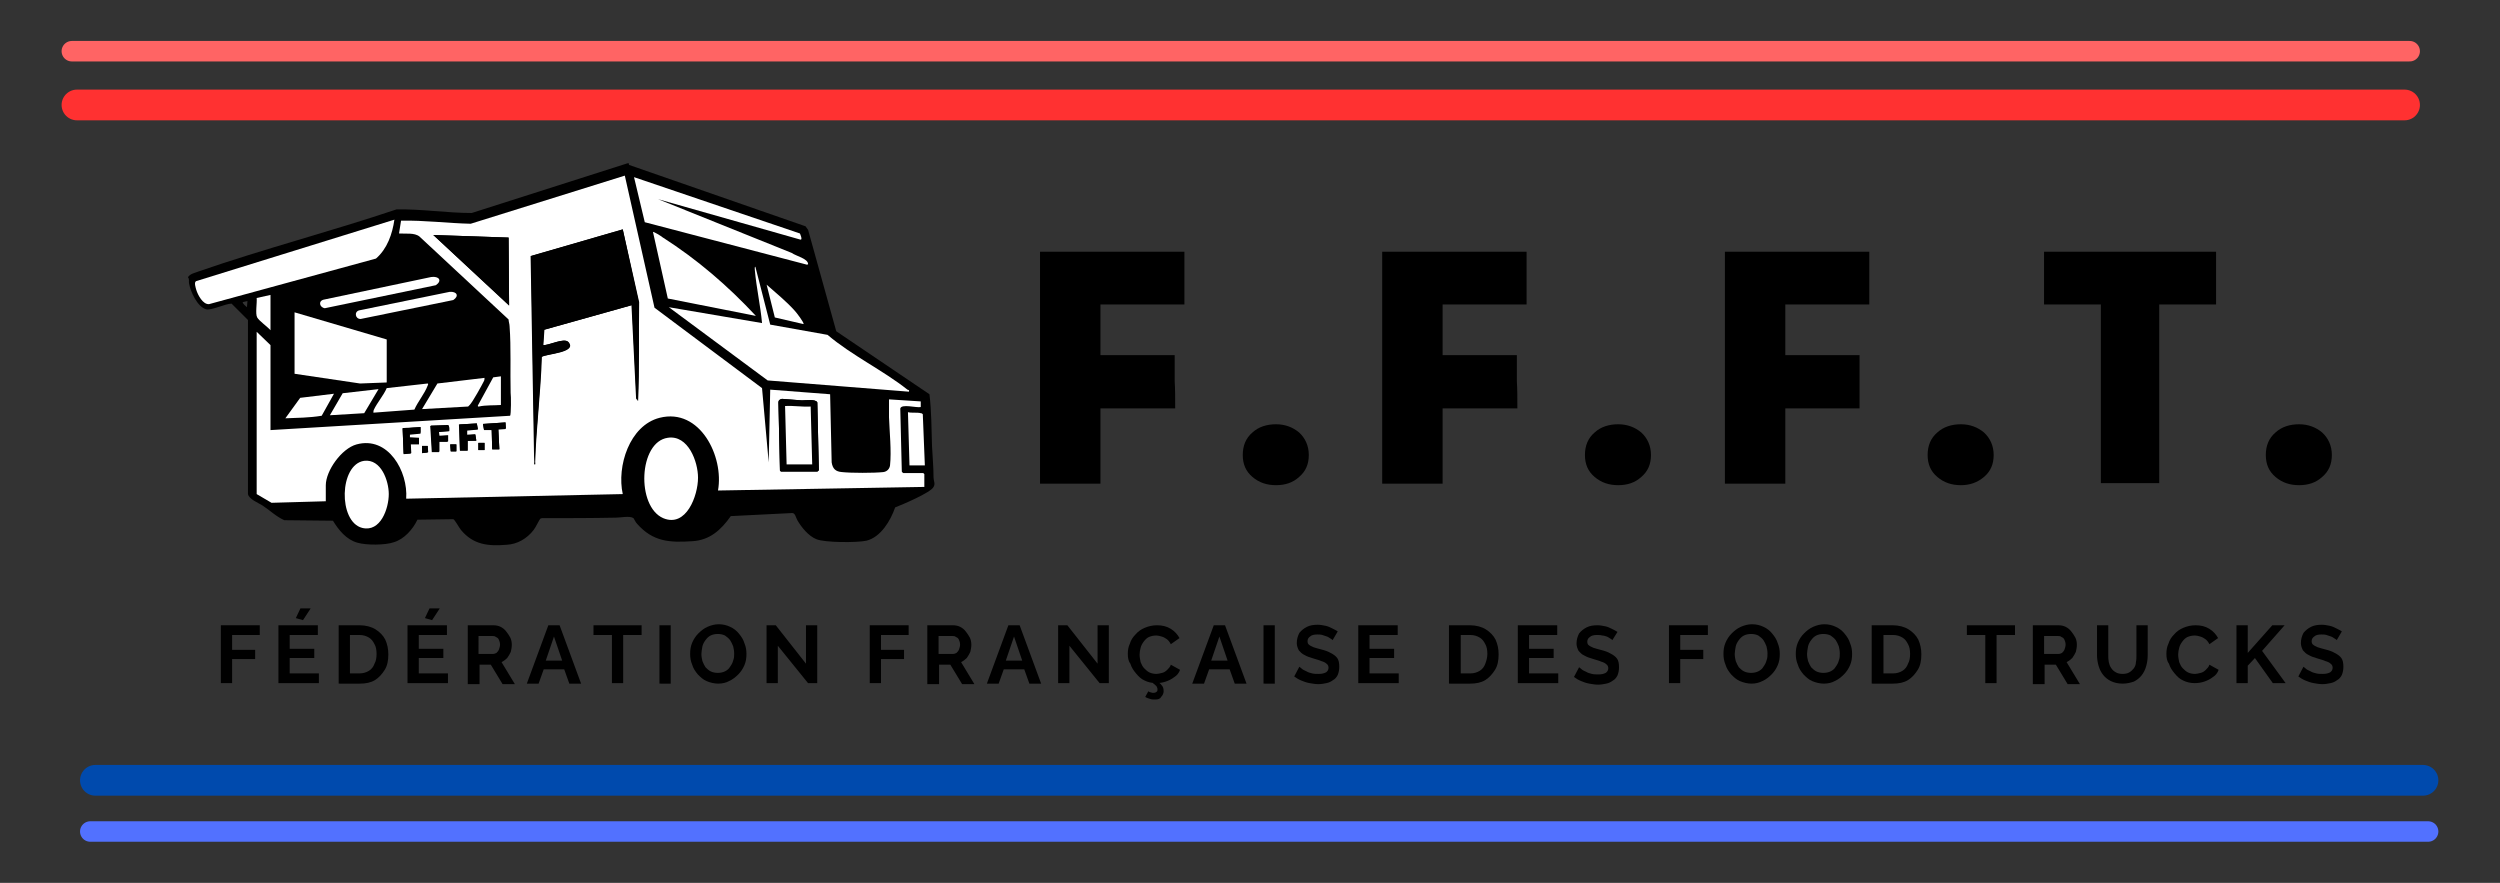 <svg version="1.0" id="Calque_1" xmlns="http://www.w3.org/2000/svg" xmlns:xlink="http://www.w3.org/1999/xlink" x="0px" y="0px" style="enable-background:new 0 0 500 500;" xml:space="preserve" viewBox="1.37 163.8 488.27 172.43">
<rect x="1.37" y="163.8" width="488.27" height="172.43" fill="#333333" stroke="none"/>
<style type="text/css">
	.st0{fill:none;stroke:#FF3131;stroke-width:6;stroke-linecap:round;}
	.st1{fill:none;stroke:#FF6464;stroke-width:4;stroke-linecap:round;}
	.st2{fill:none;stroke:#004AAD;stroke-width:6;stroke-linecap:round;}
	.st3{fill:none;stroke:#5271FF;stroke-width:4;stroke-linecap:round;}
	.st4{fill:#FFFFFF;}
</style>
<g>
	<g transform="translate(149.095, 193.66)">
		<g>
			<path d="M81.8,49.9H67.2v14.7c-1.9,0-3.9,0-5.9,0c-2,0-3.9,0-5.9,0V19.3c4.6,0,9.3,0,14.1,0c4.8,0,9.5,0,14.1,0     c0,1.9,0,3.6,0,5.1c0,1.5,0,3.3,0,5.2H67.2v9.9h14.5c0,1.9,0,3.7,0,5.1C81.8,46.1,81.8,47.9,81.8,49.9z"/>
		</g>
	</g>
</g>
<g>
	<g transform="translate(181.19, 193.66)">
		<g>
			<path d="M69.4,64.9c-1.8,0-3.3-0.5-4.6-1.6c-1.3-1.1-1.9-2.5-1.9-4.3c0-1.8,0.6-3.3,1.9-4.4c1.2-1.1,2.8-1.6,4.6-1.6     c1.8,0,3.3,0.6,4.5,1.6c1.2,1.1,1.9,2.6,1.9,4.4c0,1.8-0.6,3.2-1.9,4.3C72.7,64.4,71.2,64.9,69.4,64.9z"/>
		</g>
	</g>
</g>
<g>
	<g transform="translate(199.225, 193.66)">
		<g>
			<path d="M98.5,49.9H83.9v14.7c-1.9,0-3.9,0-5.9,0c-2,0-3.9,0-5.9,0V19.3c4.6,0,9.3,0,14.1,0c4.8,0,9.5,0,14.1,0     c0,1.9,0,3.6,0,5.1c0,1.5,0,3.3,0,5.2H83.9v9.9h14.5c0,1.9,0,3.7,0,5.1C98.5,46.1,98.5,47.9,98.5,49.9z"/>
		</g>
	</g>
</g>
<g>
	<g transform="translate(231.32, 193.66)">
		<g>
			<path d="M86.1,64.9c-1.8,0-3.3-0.5-4.6-1.6s-1.9-2.5-1.9-4.3c0-1.8,0.6-3.3,1.9-4.4c1.2-1.1,2.8-1.6,4.6-1.6     c1.8,0,3.3,0.6,4.5,1.6c1.2,1.1,1.9,2.6,1.9,4.4c0,1.8-0.6,3.2-1.9,4.3C89.4,64.4,87.9,64.9,86.1,64.9z"/>
		</g>
	</g>
</g>
<g>
	<g transform="translate(249.356, 193.66)">
		<g>
			<path d="M115.2,49.9h-14.5v14.7c-1.9,0-3.9,0-5.9,0c-2,0-3.9,0-5.9,0V19.3c4.6,0,9.3,0,14.1,0c4.8,0,9.5,0,14.1,0     c0,1.9,0,3.6,0,5.1c0,1.5,0,3.3,0,5.2h-16.4v9.9h14.5c0,1.9,0,3.7,0,5.1C115.2,46.1,115.2,47.9,115.2,49.9z"/>
		</g>
	</g>
</g>
<g>
	<g transform="translate(281.451, 193.66)">
		<g>
			<path d="M102.9,64.9c-1.8,0-3.3-0.5-4.6-1.6s-1.9-2.5-1.9-4.3c0-1.8,0.6-3.3,1.9-4.4c1.2-1.1,2.8-1.6,4.6-1.6     c1.8,0,3.3,0.6,4.5,1.6c1.2,1.1,1.9,2.6,1.9,4.4c0,1.8-0.6,3.2-1.9,4.3C106.1,64.4,104.6,64.9,102.9,64.9z"/>
		</g>
	</g>
</g>
<g>
	<g transform="translate(299.487, 193.66)">
		<g>
			<path d="M112.2,29.6h-11.1c0-1.8,0-3.5,0-5.2c0-1.7,0-3.4,0-5.1h33.6c0,1.7,0,3.4,0,5.1c0,1.7,0,3.4,0,5.2h-11.1v34.9     c-1.9,0-3.8,0-5.7,0s-3.8,0-5.7,0V29.6z"/>
		</g>
	</g>
</g>
<g>
	<g transform="translate(331, 193.66)">
		<g>
			<path d="M119.4,64.9c-1.8,0-3.3-0.5-4.6-1.6s-1.9-2.5-1.9-4.3c0-1.8,0.6-3.3,1.9-4.4c1.2-1.1,2.8-1.6,4.6-1.6     c1.8,0,3.3,0.6,4.5,1.6c1.2,1.1,1.9,2.6,1.9,4.4c0,1.8-0.6,3.2-1.9,4.3C122.7,64.4,121.2,64.9,119.4,64.9z"/>
		</g>
	</g>
</g>
<path class="st0" d="M16.4,184.3h454.6"/>
<path class="st1" d="M15.4,173.8h456.6"/>
<g>
	<g transform="translate(32.504, 222.919)">
		<g>
			<path d="M12,74.3V63h7.6v1.9h-5.4v2.9h4.5v1.8h-4.5v4.7H12z"/>
		</g>
	</g>
</g>
<g>
	<g transform="translate(40.949, 222.919)">
		<g>
			<path d="M22.7,72.4v1.9h-7.9V63h7.7v1.9H17v2.7h4.8v1.8H17v3H22.7z M19.6,62l-1.4-0.4l0.9-1.9h2L19.6,62z"/>
		</g>
	</g>
</g>
<g>
	<g transform="translate(49.716, 222.919)">
		<g>
			<path d="M17.8,74.3V63h4.1c1.2,0,2.3,0.3,3.1,0.8c0.8,0.5,1.5,1.2,1.9,2c0.4,0.9,0.6,1.8,0.6,2.9c0,1.2-0.2,2.2-0.7,3     c-0.5,0.8-1.1,1.5-1.9,2c-0.8,0.5-1.8,0.7-3,0.7H17.8z M25.2,68.6c0-0.7-0.1-1.4-0.4-1.9c-0.3-0.6-0.6-1-1.1-1.3     c-0.5-0.3-1.1-0.5-1.8-0.5H20v7.5h1.9c0.7,0,1.3-0.2,1.8-0.5c0.5-0.3,0.9-0.8,1.1-1.4C25.1,70,25.2,69.3,25.2,68.6z"/>
		</g>
	</g>
</g>
<g>
	<g transform="translate(59.861, 222.919)">
		<g>
			<path d="M29,72.4v1.9h-7.9V63h7.7v1.9h-5.5v2.7h4.8v1.8h-4.8v3H29z M25.9,62l-1.4-0.4l0.9-1.9h2L25.9,62z"/>
		</g>
	</g>
</g>
<g>
	<g transform="translate(68.629, 222.919)">
		<g>
			<path d="M24.1,74.3V63h5c0.5,0,1,0.1,1.4,0.3c0.4,0.2,0.8,0.5,1.1,0.9c0.3,0.4,0.6,0.8,0.8,1.2c0.2,0.4,0.3,0.9,0.3,1.4     c0,0.5-0.1,1-0.2,1.4c-0.2,0.4-0.4,0.8-0.7,1.2c-0.3,0.3-0.7,0.6-1.1,0.8l2.6,4.3h-2.4l-2.3-3.8h-2.2v3.8H24.1z M26.3,68.6H29     c0.3,0,0.5-0.1,0.7-0.2c0.2-0.2,0.4-0.4,0.5-0.7c0.1-0.3,0.2-0.6,0.2-0.9c0-0.4-0.1-0.7-0.2-0.9c-0.1-0.3-0.3-0.5-0.6-0.6     c-0.2-0.2-0.5-0.2-0.7-0.2h-2.7V68.6z"/>
		</g>
	</g>
</g>
<g>
	<g transform="translate(78.164, 222.919)">
		<g>
			<path d="M30.3,63h2.2l4.2,11.4h-2.3l-1-2.8h-4l-1,2.8h-2.3L30.3,63z M33,69.9l-1.6-4.7l-1.6,4.7H33z"/>
		</g>
	</g>
</g>
<g>
	<g transform="translate(87.782, 222.919)">
		<g>
			<path d="M38.9,64.9h-3.6v9.4h-2.2v-9.4h-3.6V63h9.4V64.9z"/>
		</g>
	</g>
</g>
<g>
	<g transform="translate(96.765, 222.919)">
		<g>
			<path d="M33.4,74.3V63h2.2v11.4H33.4z"/>
		</g>
	</g>
</g>
<g>
	<g transform="translate(101.76, 222.919)">
		<g>
			<path d="M39.9,74.4c-0.8,0-1.6-0.2-2.3-0.5c-0.7-0.3-1.2-0.8-1.7-1.3c-0.5-0.6-0.9-1.2-1.1-1.9c-0.3-0.7-0.4-1.4-0.4-2.1     c0-0.8,0.1-1.5,0.4-2.2c0.3-0.7,0.7-1.3,1.2-1.8c0.5-0.5,1.1-1,1.8-1.3c0.7-0.3,1.4-0.5,2.2-0.5c0.8,0,1.6,0.2,2.2,0.5     c0.7,0.3,1.3,0.8,1.7,1.3c0.5,0.6,0.9,1.2,1.1,1.9c0.3,0.7,0.4,1.4,0.4,2.1c0,0.8-0.1,1.5-0.4,2.2c-0.3,0.7-0.7,1.3-1.2,1.8     c-0.5,0.5-1.1,1-1.8,1.3C41.5,74.2,40.7,74.4,39.9,74.4z M36.6,68.6c0,0.5,0.1,1,0.2,1.4c0.2,0.5,0.4,0.9,0.6,1.2     c0.3,0.3,0.6,0.6,1,0.8c0.4,0.2,0.9,0.3,1.4,0.3c0.5,0,1-0.1,1.4-0.3c0.4-0.2,0.8-0.5,1-0.9c0.3-0.4,0.5-0.8,0.6-1.2     c0.2-0.5,0.2-0.9,0.2-1.4c0-0.5-0.1-1-0.2-1.4c-0.2-0.5-0.4-0.9-0.6-1.2c-0.3-0.4-0.6-0.6-1-0.9c-0.4-0.2-0.9-0.3-1.4-0.3     c-0.5,0-1,0.1-1.4,0.3c-0.4,0.2-0.7,0.5-1,0.9c-0.3,0.4-0.5,0.8-0.6,1.2C36.7,67.7,36.6,68.2,36.6,68.6z"/>
		</g>
	</g>
</g>
<g>
	<g transform="translate(112.384, 222.919)">
		<g>
			<path d="M40.9,67v7.3h-2.2V63h1.8l5.9,7.5V63h2.2v11.3h-1.8L40.9,67z"/>
		</g>
	</g>
</g>
<g>
	<g transform="translate(123.092, 222.919)">
	</g>
</g>
<g>
	<g transform="translate(127.537, 222.919)">
		<g>
			<path d="M43.7,74.3V63h7.6v1.9h-5.4v2.9h4.5v1.8h-4.5v4.7H43.7z"/>
		</g>
	</g>
</g>
<g>
	<g transform="translate(135.981, 222.919)">
		<g>
			<path d="M46.5,74.3V63h5c0.5,0,1,0.1,1.4,0.3c0.4,0.2,0.8,0.5,1.1,0.9c0.3,0.4,0.6,0.8,0.8,1.2c0.2,0.4,0.3,0.9,0.3,1.4     c0,0.5-0.1,1-0.2,1.4c-0.2,0.4-0.4,0.8-0.7,1.2c-0.3,0.3-0.7,0.6-1.1,0.8l2.6,4.3h-2.4l-2.3-3.8h-2.2v3.8H46.5z M48.7,68.6h2.8     c0.3,0,0.5-0.1,0.7-0.2c0.2-0.2,0.4-0.4,0.5-0.7c0.1-0.3,0.2-0.6,0.2-0.9c0-0.4-0.1-0.7-0.2-0.9c-0.1-0.3-0.3-0.5-0.6-0.6     c-0.2-0.2-0.5-0.2-0.7-0.2h-2.7V68.6z"/>
		</g>
	</g>
</g>
<g>
	<g transform="translate(145.515, 222.919)">
		<g>
			<path d="M52.8,63H55l4.2,11.4h-2.3l-1-2.8h-4l-1,2.8h-2.3L52.8,63z M55.5,69.9l-1.6-4.7l-1.6,4.7H55.5z"/>
		</g>
	</g>
</g>
<g>
	<g transform="translate(155.133, 222.919)">
		<g>
			<path d="M55.1,67v7.3h-2.2V63h1.8l5.9,7.5V63h2.2v11.3h-1.8L55.1,67z"/>
		</g>
	</g>
</g>
<g>
	<g transform="translate(165.841, 222.919)">
		<g>
			<path d="M55.8,68.6c0-0.7,0.1-1.4,0.4-2c0.2-0.7,0.6-1.3,1.1-1.8c0.5-0.6,1.1-1,1.8-1.3c0.7-0.3,1.5-0.5,2.4-0.5     c1,0,1.9,0.2,2.7,0.7c0.8,0.5,1.3,1.1,1.7,1.8l-1.7,1.2c-0.2-0.4-0.5-0.8-0.8-1c-0.3-0.2-0.6-0.4-1-0.5c-0.3-0.1-0.7-0.2-1-0.2     c-0.6,0-1,0.1-1.5,0.3c-0.4,0.2-0.7,0.5-1,0.9c-0.3,0.4-0.5,0.8-0.6,1.2c-0.1,0.4-0.2,0.9-0.2,1.3c0,0.5,0.1,1,0.2,1.5     c0.2,0.5,0.4,0.9,0.7,1.2c0.3,0.3,0.6,0.6,1,0.8c0.4,0.2,0.9,0.3,1.4,0.3c0.3,0,0.7-0.1,1.1-0.2c0.4-0.1,0.7-0.3,1-0.6     c0.3-0.3,0.6-0.6,0.7-1l1.8,1c-0.2,0.6-0.6,1.1-1.1,1.4c-0.5,0.4-1.1,0.7-1.7,0.9c-0.6,0.2-1.2,0.3-1.9,0.3     c-0.8,0-1.6-0.2-2.2-0.5c-0.7-0.3-1.2-0.8-1.7-1.4c-0.5-0.6-0.9-1.2-1.1-1.9C55.9,70,55.8,69.3,55.8,68.6z M61.1,77.5     c-0.3,0-0.6,0-0.9-0.1c-0.3-0.1-0.7-0.2-1-0.4l0.6-1.1c0.2,0.1,0.3,0.2,0.5,0.2c0.2,0.1,0.3,0.1,0.5,0.1c0.3,0,0.5-0.1,0.6-0.2     c0.2-0.1,0.2-0.3,0.2-0.5c0-0.2-0.1-0.4-0.2-0.6c-0.2-0.2-0.4-0.4-0.7-0.6l0.7-0.5c0.4,0.3,0.8,0.6,1,0.9     c0.3,0.3,0.4,0.7,0.4,1.2c0,0.4-0.2,0.8-0.5,1.1C62.1,77.4,61.7,77.5,61.1,77.5z"/>
		</g>
	</g>
</g>
<g>
	<g transform="translate(175.627, 222.919)">
		<g>
			<path d="M62.8,63H65l4.2,11.4h-2.3l-1-2.8h-4l-1,2.8h-2.3L62.8,63z M65.5,69.9l-1.6-4.7l-1.6,4.7H65.5z"/>
		</g>
	</g>
</g>
<g>
	<g transform="translate(185.245, 222.919)">
		<g>
			<path d="M62.9,74.3V63h2.2v11.4H62.9z"/>
		</g>
	</g>
</g>
<g>
	<g transform="translate(190.241, 222.919)">
		<g>
			<path d="M71.4,65.9c-0.1-0.1-0.2-0.2-0.4-0.3c-0.2-0.1-0.4-0.3-0.7-0.4c-0.3-0.1-0.6-0.2-0.9-0.3c-0.3-0.1-0.7-0.1-1-0.1     c-0.6,0-1.1,0.1-1.4,0.4c-0.3,0.2-0.5,0.5-0.5,0.9c0,0.3,0.1,0.6,0.3,0.7c0.2,0.2,0.5,0.3,0.9,0.5c0.4,0.1,0.9,0.3,1.4,0.4     c0.8,0.2,1.4,0.4,1.9,0.7c0.6,0.3,1,0.6,1.3,1c0.3,0.4,0.4,1,0.4,1.7c0,0.6-0.1,1.1-0.3,1.6c-0.2,0.4-0.5,0.8-0.9,1     c-0.4,0.3-0.8,0.5-1.3,0.6s-1,0.2-1.6,0.2c-0.6,0-1.1-0.1-1.7-0.2c-0.6-0.1-1.1-0.3-1.6-0.5c-0.5-0.2-1-0.5-1.4-0.8l1-1.9     c0.1,0.1,0.3,0.2,0.5,0.4c0.2,0.2,0.5,0.3,0.9,0.5c0.3,0.2,0.7,0.3,1.1,0.4c0.4,0.1,0.8,0.1,1.3,0.1c0.6,0,1-0.1,1.4-0.3     c0.3-0.2,0.5-0.5,0.5-0.9c0-0.3-0.1-0.6-0.4-0.8c-0.2-0.2-0.6-0.4-1-0.5c-0.4-0.2-0.9-0.3-1.5-0.5c-0.7-0.2-1.3-0.4-1.8-0.7     c-0.5-0.2-0.8-0.6-1.1-0.9c-0.2-0.4-0.4-0.9-0.4-1.4c0-0.8,0.2-1.4,0.5-2c0.4-0.5,0.9-0.9,1.5-1.2c0.6-0.3,1.3-0.4,2.1-0.4     c0.5,0,1,0.1,1.5,0.2c0.5,0.1,0.9,0.3,1.3,0.5c0.4,0.2,0.8,0.4,1.1,0.6L71.4,65.9z"/>
		</g>
	</g>
</g>
<g>
	<g transform="translate(199.152, 222.919)">
		<g>
			<path d="M75.4,72.4v1.9h-7.9V63h7.7v1.9h-5.5v2.7h4.8v1.8h-4.8v3H75.4z"/>
		</g>
	</g>
</g>
<g>
	<g transform="translate(207.92, 222.919)">
	</g>
</g>
<g>
	<g transform="translate(212.364, 222.919)">
		<g>
			<path d="M72,74.3V63h4.1c1.2,0,2.3,0.3,3.1,0.8c0.8,0.5,1.5,1.2,1.9,2c0.4,0.9,0.6,1.8,0.6,2.9c0,1.2-0.2,2.2-0.7,3     c-0.5,0.8-1.1,1.5-1.9,2c-0.8,0.5-1.8,0.7-3,0.7H72z M79.5,68.6c0-0.7-0.1-1.4-0.4-1.9c-0.3-0.6-0.6-1-1.1-1.3     c-0.5-0.3-1.1-0.5-1.8-0.5h-1.9v7.5h1.9c0.7,0,1.3-0.2,1.8-0.5c0.5-0.3,0.9-0.8,1.1-1.4C79.3,70,79.5,69.3,79.5,68.6z"/>
		</g>
	</g>
</g>
<g>
	<g transform="translate(222.509, 222.919)">
		<g>
			<path d="M83.2,72.4v1.9h-7.9V63h7.7v1.9h-5.5v2.7h4.8v1.8h-4.8v3H83.2z"/>
		</g>
	</g>
</g>
<g>
	<g transform="translate(231.277, 222.919)">
		<g>
			<path d="M85,65.9c-0.1-0.1-0.2-0.2-0.4-0.3c-0.2-0.1-0.4-0.3-0.7-0.4C83.6,65.1,83.3,65,83,65c-0.3-0.1-0.7-0.1-1-0.1     c-0.6,0-1.1,0.1-1.4,0.4c-0.3,0.2-0.5,0.5-0.5,0.9c0,0.3,0.1,0.6,0.3,0.7c0.2,0.2,0.5,0.3,0.9,0.5c0.4,0.1,0.9,0.3,1.4,0.4     c0.8,0.2,1.4,0.4,1.9,0.7c0.6,0.3,1,0.6,1.3,1c0.3,0.4,0.4,1,0.4,1.7c0,0.6-0.1,1.1-0.3,1.6c-0.2,0.4-0.5,0.8-0.9,1     c-0.4,0.3-0.8,0.5-1.3,0.6s-1,0.2-1.6,0.2c-0.6,0-1.1-0.1-1.7-0.2c-0.6-0.1-1.1-0.3-1.6-0.5c-0.5-0.2-1-0.5-1.4-0.8l1-1.9     c0.1,0.1,0.3,0.2,0.5,0.4c0.2,0.2,0.5,0.3,0.9,0.5c0.3,0.2,0.7,0.3,1.1,0.4c0.4,0.1,0.8,0.1,1.3,0.1c0.6,0,1-0.1,1.4-0.3     c0.3-0.2,0.5-0.5,0.5-0.9c0-0.3-0.1-0.6-0.4-0.8c-0.2-0.2-0.6-0.4-1-0.5c-0.4-0.2-0.9-0.3-1.5-0.5c-0.7-0.2-1.3-0.4-1.8-0.7     c-0.5-0.2-0.8-0.6-1.1-0.9c-0.2-0.4-0.4-0.9-0.4-1.4c0-0.8,0.2-1.4,0.5-2c0.4-0.5,0.9-0.9,1.5-1.2c0.6-0.3,1.3-0.4,2.1-0.4     c0.5,0,1,0.1,1.5,0.2c0.5,0.1,0.9,0.3,1.3,0.5c0.4,0.2,0.8,0.4,1.1,0.6L85,65.9z"/>
		</g>
	</g>
</g>
<g>
	<g transform="translate(240.188, 222.919)">
	</g>
</g>
<g>
	<g transform="translate(244.633, 222.919)">
		<g>
			<path d="M82.7,74.3V63h7.6v1.9h-5.4v2.9h4.5v1.8h-4.5v4.7H82.7z"/>
		</g>
	</g>
</g>
<g>
	<g transform="translate(253.077, 222.919)">
		<g>
			<path d="M90.4,74.4c-0.8,0-1.6-0.2-2.3-0.5c-0.7-0.3-1.2-0.8-1.7-1.3c-0.5-0.6-0.9-1.2-1.1-1.9c-0.3-0.7-0.4-1.4-0.4-2.1     c0-0.8,0.1-1.5,0.4-2.2c0.3-0.7,0.7-1.3,1.2-1.8c0.5-0.5,1.1-1,1.8-1.3c0.7-0.3,1.4-0.5,2.2-0.5c0.8,0,1.6,0.2,2.2,0.5     c0.7,0.3,1.3,0.8,1.7,1.3c0.5,0.6,0.9,1.2,1.1,1.9c0.3,0.7,0.4,1.4,0.4,2.1c0,0.8-0.1,1.5-0.4,2.2c-0.3,0.7-0.7,1.3-1.2,1.8     c-0.5,0.5-1.1,1-1.8,1.3C91.9,74.2,91.2,74.4,90.4,74.4z M87.1,68.6c0,0.5,0.1,1,0.2,1.4c0.2,0.5,0.4,0.9,0.6,1.2     c0.3,0.3,0.6,0.6,1,0.8c0.4,0.2,0.9,0.3,1.4,0.3c0.5,0,1-0.1,1.4-0.3c0.4-0.2,0.8-0.5,1-0.9c0.3-0.4,0.5-0.8,0.6-1.2     c0.2-0.5,0.2-0.9,0.2-1.4c0-0.5-0.1-1-0.2-1.4c-0.2-0.5-0.4-0.9-0.6-1.2c-0.3-0.4-0.6-0.6-1-0.9c-0.4-0.2-0.9-0.3-1.4-0.3     c-0.5,0-1,0.1-1.4,0.3c-0.4,0.2-0.7,0.5-1,0.9c-0.3,0.4-0.5,0.8-0.6,1.2C87.2,67.7,87.1,68.2,87.1,68.6z"/>
		</g>
	</g>
</g>
<g>
	<g transform="translate(263.701, 222.919)">
		<g>
			<path d="M93.9,74.4c-0.8,0-1.6-0.2-2.3-0.5c-0.7-0.3-1.2-0.8-1.7-1.3c-0.5-0.6-0.9-1.2-1.1-1.9c-0.3-0.7-0.4-1.4-0.4-2.1     c0-0.8,0.1-1.5,0.4-2.2c0.3-0.7,0.7-1.3,1.2-1.8c0.5-0.5,1.1-1,1.8-1.3c0.7-0.3,1.4-0.5,2.2-0.5c0.8,0,1.6,0.2,2.2,0.5     c0.7,0.3,1.3,0.8,1.7,1.3c0.5,0.6,0.9,1.2,1.1,1.9c0.3,0.7,0.4,1.4,0.4,2.1c0,0.8-0.1,1.5-0.4,2.2c-0.3,0.7-0.7,1.3-1.2,1.8     c-0.5,0.5-1.1,1-1.8,1.3C95.5,74.2,94.7,74.4,93.9,74.4z M90.6,68.6c0,0.5,0.1,1,0.2,1.4c0.2,0.5,0.4,0.9,0.6,1.2     c0.3,0.3,0.6,0.6,1,0.8c0.4,0.2,0.9,0.3,1.4,0.3c0.5,0,1-0.1,1.4-0.3c0.4-0.2,0.8-0.5,1-0.9c0.3-0.4,0.5-0.8,0.6-1.2     c0.2-0.5,0.2-0.9,0.2-1.4c0-0.5-0.1-1-0.2-1.4c-0.2-0.5-0.4-0.9-0.6-1.2c-0.3-0.4-0.6-0.6-1-0.9c-0.4-0.2-0.9-0.3-1.4-0.3     c-0.5,0-1,0.1-1.4,0.3c-0.4,0.2-0.7,0.5-1,0.9c-0.3,0.4-0.5,0.8-0.6,1.2C90.7,67.7,90.6,68.2,90.6,68.6z"/>
		</g>
	</g>
</g>
<g>
	<g transform="translate(274.326, 222.919)">
		<g>
			<path d="M92.6,74.3V63h4.1c1.2,0,2.3,0.3,3.1,0.8c0.8,0.5,1.5,1.2,1.9,2c0.4,0.9,0.6,1.8,0.6,2.9c0,1.2-0.2,2.2-0.7,3     c-0.5,0.8-1.1,1.5-1.9,2c-0.8,0.5-1.8,0.7-3,0.7H92.6z M100.1,68.6c0-0.7-0.1-1.4-0.4-1.9c-0.3-0.6-0.6-1-1.1-1.3     c-0.5-0.3-1.1-0.5-1.8-0.5h-1.9v7.5h1.9c0.7,0,1.3-0.2,1.8-0.5c0.5-0.3,0.9-0.8,1.1-1.4C100,70,100.1,69.3,100.1,68.6z"/>
		</g>
	</g>
</g>
<g>
	<g transform="translate(284.471, 222.919)">
	</g>
</g>
<g>
	<g transform="translate(288.915, 222.919)">
		<g>
			<path d="M106,64.9h-3.6v9.4h-2.2v-9.4h-3.6V63h9.4V64.9z"/>
		</g>
	</g>
</g>
<g>
	<g transform="translate(297.898, 222.919)">
		<g>
			<path d="M100.5,74.3V63h5c0.5,0,1,0.1,1.4,0.3c0.4,0.2,0.8,0.5,1.1,0.9c0.3,0.4,0.6,0.8,0.8,1.2c0.2,0.4,0.3,0.9,0.3,1.4     c0,0.5-0.1,1-0.2,1.4c-0.2,0.4-0.4,0.8-0.7,1.2c-0.3,0.3-0.7,0.6-1.1,0.8l2.6,4.3h-2.4l-2.3-3.8h-2.2v3.8H100.5z M102.7,68.6h2.8     c0.3,0,0.5-0.1,0.7-0.2c0.2-0.2,0.4-0.4,0.5-0.7c0.1-0.3,0.2-0.6,0.2-0.9c0-0.4-0.1-0.7-0.2-0.9c-0.1-0.3-0.3-0.5-0.6-0.6     c-0.2-0.2-0.5-0.2-0.7-0.2h-2.7V68.6z"/>
		</g>
	</g>
</g>
<g>
	<g transform="translate(307.433, 222.919)">
		<g>
			<path d="M108.5,74.4c-0.9,0-1.7-0.2-2.3-0.5c-0.6-0.3-1.1-0.7-1.5-1.2c-0.4-0.5-0.7-1.1-0.9-1.8c-0.2-0.7-0.3-1.4-0.3-2.1V63h2.2     v5.8c0,0.5,0,0.9,0.1,1.4c0.1,0.4,0.2,0.8,0.5,1.2c0.2,0.3,0.5,0.6,0.9,0.8c0.3,0.2,0.8,0.3,1.3,0.3c0.5,0,1-0.1,1.3-0.3     c0.4-0.2,0.6-0.5,0.9-0.8c0.2-0.3,0.4-0.7,0.4-1.2c0.1-0.4,0.1-0.9,0.1-1.4V63h2.2v5.8c0,0.8-0.1,1.5-0.3,2.2     c-0.2,0.7-0.5,1.3-0.9,1.8c-0.4,0.5-0.9,0.9-1.5,1.2C110.1,74.2,109.4,74.4,108.5,74.4z"/>
		</g>
	</g>
</g>
<g>
	<g transform="translate(317.985, 222.919)">
		<g>
			<path d="M106.5,68.6c0-0.7,0.1-1.4,0.4-2c0.2-0.7,0.6-1.3,1.1-1.8c0.5-0.6,1.1-1,1.8-1.3c0.7-0.3,1.5-0.5,2.4-0.5     c1,0,1.9,0.2,2.7,0.7c0.8,0.5,1.3,1.1,1.7,1.8l-1.7,1.2c-0.2-0.4-0.5-0.8-0.8-1c-0.3-0.2-0.6-0.4-1-0.5c-0.3-0.1-0.7-0.2-1-0.2     c-0.6,0-1,0.1-1.5,0.3c-0.4,0.2-0.7,0.5-1,0.9c-0.3,0.4-0.5,0.8-0.6,1.2c-0.1,0.4-0.2,0.9-0.2,1.3c0,0.5,0.1,1,0.2,1.5     c0.2,0.5,0.4,0.9,0.7,1.2c0.3,0.3,0.6,0.6,1,0.8c0.4,0.2,0.9,0.3,1.4,0.3c0.3,0,0.7-0.1,1.1-0.2c0.4-0.1,0.7-0.3,1-0.6     c0.3-0.3,0.6-0.6,0.7-1l1.8,1c-0.2,0.6-0.6,1.1-1.1,1.4c-0.5,0.4-1.1,0.7-1.7,0.9c-0.6,0.2-1.2,0.3-1.9,0.3     c-0.8,0-1.6-0.2-2.2-0.5c-0.7-0.3-1.2-0.8-1.7-1.4c-0.5-0.6-0.9-1.2-1.1-1.9C106.6,70,106.5,69.3,106.5,68.6z"/>
		</g>
	</g>
</g>
<g>
	<g transform="translate(327.771, 222.919)">
		<g>
			<path d="M110.4,74.3V63h2.2v5.4l4.8-5.4h2.4l-4.4,5l4.6,6.3h-2.5l-3.5-4.9l-1.4,1.5v3.4H110.4z"/>
		</g>
	</g>
</g>
<g>
	<g transform="translate(337.353, 222.919)">
		<g>
			<path d="M120.4,65.9c-0.1-0.1-0.2-0.2-0.4-0.3c-0.2-0.1-0.4-0.3-0.7-0.4c-0.3-0.1-0.6-0.2-0.9-0.3c-0.3-0.1-0.7-0.1-1-0.1     c-0.6,0-1.1,0.1-1.4,0.4c-0.3,0.2-0.5,0.5-0.5,0.9c0,0.3,0.1,0.6,0.3,0.7c0.2,0.2,0.5,0.3,0.9,0.5c0.4,0.1,0.9,0.3,1.4,0.4     c0.8,0.2,1.4,0.4,1.9,0.7c0.6,0.3,1,0.6,1.3,1c0.3,0.4,0.4,1,0.4,1.7c0,0.6-0.1,1.1-0.3,1.6c-0.2,0.4-0.5,0.8-0.9,1     c-0.4,0.3-0.8,0.5-1.3,0.6s-1,0.2-1.6,0.2c-0.6,0-1.1-0.1-1.7-0.2c-0.6-0.1-1.1-0.3-1.6-0.5c-0.5-0.2-1-0.5-1.4-0.8l1-1.9     c0.1,0.1,0.3,0.2,0.5,0.4c0.2,0.2,0.5,0.3,0.9,0.5c0.3,0.2,0.7,0.3,1.1,0.4c0.4,0.1,0.8,0.1,1.3,0.1c0.6,0,1-0.1,1.4-0.3     c0.3-0.2,0.5-0.5,0.5-0.9c0-0.3-0.1-0.6-0.4-0.8c-0.2-0.2-0.6-0.4-1-0.5c-0.4-0.2-0.9-0.3-1.5-0.5c-0.7-0.2-1.3-0.4-1.8-0.7     c-0.5-0.2-0.8-0.6-1.1-0.9c-0.2-0.4-0.4-0.9-0.4-1.4c0-0.8,0.2-1.4,0.5-2c0.4-0.5,0.9-0.9,1.5-1.2c0.6-0.3,1.3-0.4,2.1-0.4     c0.5,0,1,0.1,1.5,0.2c0.5,0.1,0.9,0.3,1.3,0.5c0.4,0.2,0.8,0.4,1.1,0.6L120.4,65.9z"/>
		</g>
	</g>
</g>
<path class="st2" d="M20,316.2h454.6"/>
<path class="st3" d="M19,326.2h456.6"/>
<g>
	<path d="M124.2,196l34.5,12l0.5,0.7l5.5,19.8l18.2,12.3c0.4,3.3,0.4,6.8,0.5,10.1c0.1,2.1,0.3,4.1,0.3,6.2c0,0.6,0.4,1.2,0,1.8   c-0.5,1.1-6.2,3.5-7.5,4c-0.9,2.6-2.8,5.8-5.6,6.5c-1.8,0.4-8.2,0.4-9.8-0.3c-1.5-0.6-2.9-2.3-3.7-3.7c-0.3-0.5-0.4-1.4-1-1.4   l-12,0.6c-1.9,2.7-4.1,4.7-7.5,4.9c-4.5,0.3-7.7,0.1-10.8-3.4c-0.3-0.3-0.5-0.8-0.7-1.1c-0.7-0.5-2.5-0.1-3.4-0.1   c-4.8,0.1-9.6,0.1-14.5,0.1c-0.1,0-0.2,0.1-0.3,0.1c-0.2,0.2-0.9,1.7-1.3,2.2c-1.3,1.7-3.2,2.8-5.3,2.9c-3.6,0.3-6.5,0-8.9-2.9   c-0.4-0.5-1.2-2-1.5-2.1l-7,0.1c-0.9,1.9-2.6,3.8-4.6,4.4c-1.7,0.6-5.4,0.6-7.1,0.1c-2.2-0.6-3.7-2.5-4.8-4.3l-9.5-0.1   c-1.6-0.7-2.9-2-4.3-2.9c-0.8-0.5-2.6-1.2-2.8-2.2l0-34l-3.2-3.2c-1.2,0-4,1.4-5,1.1c-1.7-0.5-3-3.4-3.3-5   c-0.1-0.4,0.1-0.9-0.2-1.2v-0.1c0.5-0.7,1.4-0.8,2.1-1.1c12.7-4.4,25.8-7.8,38.6-12.1c4.9-0.1,9.8,0.7,14.7,0.7l30.4-9.7H124.2z    M49.7,222.6l-0.9,0.2c-0.2,0.2,0.7,0.9,0.8,1L49.7,222.6z"/>
	<path class="st4" d="M54.2,247.8L101,245c0.2-0.2,0.2-3.9,0.1-4.5c-0.1-4.1,0.1-8.9-0.2-12.9c0-0.5-0.2-1-0.2-1.4L83.3,210   c-1-0.8-2.7-0.5-4-0.6l0.4-2.5c4.5-0.1,9.1,0.5,13.6,0.6l30.1-9.4l5.8,25.8l21,15.7l1.3,14.5l0.3-14.2l11.7,0.9l0.3,13.3   c0.2,1.3,0.8,1.8,2,1.9c1.8,0.2,6.3,0.2,8.1,0c0.7-0.1,1.2-0.6,1.3-1.3c0.3-2.8-0.1-6.6-0.2-9.4c0-1.2,0-2.4,0-3.5l6.2,0.4l0,1.1   c-0.8,0.2-3.8-0.7-4,0.3l0.3,12.3c0,0.1,0.3,0.3,0.3,0.3h3.9l0.2,0.2v2.5l-40.3,0.7c1.2-6.6-3.5-16.2-11.4-14.2   c-5.9,1.5-8.4,9.5-7.2,14.9l-42.3,0.9c0.4-5.3-3.5-12.3-9.7-10.6c-2.9,0.8-6,5.1-6,8v3.1L54.4,262l-2.9-1.7v-31.7l2.7,2.6V247.8z    M123,208.6l-18,5.2l0.7,40.7c0.3,0,0.1-0.3,0.1-0.5c0.3-6.9,1.1-13.7,1.3-20.5c0.9-0.6,7-0.9,5.2-2.9c-0.8-0.9-3.8,0.7-4.9,0.6   l0.2-3l17.1-4.8l0.9,18.2l0.3,0.5c0.3-6.4,0.1-12.8,0.2-19.3L123,208.6z M100.7,210.2L86,209.7l14.8,13.8L100.7,210.2z    M153.9,255.9h7.1c0,0,0.3-0.2,0.3-0.3l-0.3-13.2c-0.3-0.7-2.3-0.4-3-0.4c-1.3-0.1-2.6-0.2-3.9-0.3c-0.4,0.1-0.7,0.2-0.7,0.7   l0.3,13.3L153.9,255.9z M100.1,246.3l-4.4,0.3l0.2,1.2l1.5,0l0.1,3.8l1.4,0l-0.2-3.9l1.4-0.1L100.1,246.3z M94.5,246.5l-3.5,0.2   l0.2,5.1l1.5,0l0-1.9l1.7-0.1l-0.2-1.2l-1.6,0.1l0-0.9l2.1-0.2L94.5,246.5z M89.1,248c0-0.3,0.1-1-0.2-1.2l-3.4,0.1l0.3,5.1l1.4,0   l0-2l1.7,0l0-1.2l-1.7,0.1l-0.1-0.8L89.1,248z M83.5,247.2l-3.5,0.3l0.2,5l1.4-0.1l-0.1-1.8l1.7,0v-1.2l-1.8,0l0-0.7l2.1-0.2   L83.5,247.2z M96,250.3h-1.2v1.4H96V250.3z M90.5,250.6l-1.2,0l0.1,1.3l1.1,0L90.5,250.6z M84.9,250.9l-1.1,0l0,1.4l1.1-0.1   L84.9,250.9z"/>
	<path class="st4" d="M151.8,227.2l11.2,2c4.7,4,10.8,6.9,15.6,10.7c0.2,0.1,0.4,0,0.3,0.4l-27.6-2.2L132,223.8l18.2,3.1   c-0.3-3.4-1.1-6.9-1.4-10.3c0-0.2-0.1-0.7,0.1-0.7L151.8,227.2z"/>
	<path class="st4" d="M78.4,206.7c-0.4,2.8-1.4,5.7-3.6,7.6l-32.6,8.9c-1.2,0.1-2.2-1.8-2.5-2.8c-0.1-0.4-0.5-1.5,0-1.7L78.4,206.7z   "/>
	<polygon class="st4" points="76.9,230.1 76.9,238.5 71.7,238.7 58.9,236.8 58.9,224.8  "/>
	<path class="st4" d="M157.6,209.4c0,0,0.6,1.3,0.1,1.2l-27.8-7.9l26.1,10.5c0.8,0.6,3.2,1.1,3.2,2.2l-0.2,0.1l-31.7-8.3l-2.1-8.8   L157.6,209.4z"/>
	<path class="st4" d="M131.8,249.3c4-0.6,5.9,4.7,5.9,7.8c0,3.5-2.3,9.8-6.8,7.9C125.6,262.7,126.1,250.1,131.8,249.3z"/>
	<path class="st4" d="M149,225.5l-17.2-3.4l-2.9-13c0.1-0.1,1.6,0.8,1.8,1C137.6,214.5,143.6,219.7,149,225.5z"/>
	<path class="st4" d="M72.5,253.8c3.3-0.4,4.8,3.9,4.8,6.5c0,2.8-1.6,7.5-5.2,6.6C67.4,265.7,67.6,254.5,72.5,253.8z"/>
	<path class="st4" d="M83.8,243.7l3-5l9.2-1.1c0,0.2,0,0.4-0.1,0.6c-0.4,0.8-2.2,4.1-2.8,4.7c-0.1,0.1-0.2,0.2-0.3,0.3L83.8,243.7z"/>
	<path class="st4" d="M85.6,217.9c1.5-0.2,2.2,0.7,0.9,1.6L64.8,224c-1.1-0.2-1.3-1.5-0.1-1.7L85.6,217.9z"/>
	<path class="st4" d="M82.3,243.8l-8,0.6c0-0.2,0-0.4,0.1-0.6c0.6-1.3,1.9-2.8,2.5-4.2l8-0.9c0.2,0.1,0,0.3,0,0.4   C84.3,240.7,83,242.2,82.3,243.8z"/>
	<path class="st4" d="M89.2,220.8c1.4-0.1,1.9,0.8,0.7,1.6l-18.1,3.7c-1.1,0-1.3-1.5-0.2-1.7L89.2,220.8z"/>
	<polygon class="st4" points="75.3,239.8 72.5,244.5 65.8,244.9 68.3,240.6  "/>
	<path class="st4" d="M182,254.7h-3l-0.3-10.4c0.7,0.2,1.8,0,2.5,0.2c0.2,0,0.3,0.1,0.4,0.2L182,254.7z"/>
	<path class="st4" d="M57.1,245.5l2.9-4l6.6-0.8l-2.4,4.3C61.8,245.4,59.4,245.4,57.1,245.5z"/>
	<path class="st4" d="M158.3,227.1l-5.6-1.3l-1.6-6.4c1.8,1.6,3.9,3.3,5.5,5.1C156.9,224.8,158.5,226.9,158.3,227.1z"/>
	<path class="st4" d="M99.2,237.3v5.6c-1.4,0.1-3,0-4.3,0.3c-0.2,0-0.2,0-0.2-0.2l3-5.5L99.2,237.3z"/>
	<path class="st4" d="M54.2,221.4v6.9c-0.6-0.7-2.2-1.8-2.6-2.5c-0.4-0.7,0-2.9-0.1-3.8L54.2,221.4z"/>
	<path d="M123,208.6l3.2,14.2c-0.1,6.4,0.1,12.9-0.2,19.3l-0.3-0.5l-0.9-18.2l-17.1,4.8l-0.2,3c1.1,0.1,4.1-1.5,4.9-0.6   c1.8,2.1-4.3,2.3-5.2,2.9c-0.2,6.9-1.1,13.7-1.3,20.5c0,0.2,0.1,0.6-0.1,0.5l-0.7-40.7L123,208.6z"/>
	<polygon points="100.7,210.2 100.8,223.4 86,209.7  "/>
	<path d="M153.9,255.9l-0.2-0.2l-0.3-13.3c0-0.4,0.3-0.6,0.7-0.7c1.3,0.1,2.6,0.2,3.9,0.3c0.7,0,2.7-0.3,3,0.4l0.3,13.2   c0,0.1-0.3,0.3-0.3,0.3H153.9z M155,254.5h5l-0.3-11.3c-1.7,0.1-3.3-0.3-5-0.1L155,254.5z"/>
	<path d="M89.1,248l-2.1,0.2l0.1,0.8l1.7-0.1l0,1.2l-1.7,0l0,2l-1.4,0l-0.3-5.1l3.4-0.1C89.2,247,89.1,247.7,89.1,248z"/>
	<polygon points="94.5,246.5 94.7,247.7 92.6,247.9 92.6,248.8 94.2,248.7 94.4,249.9 92.7,249.9 92.7,251.8 91.2,251.8 91.1,246.7     "/>
	<polygon points="83.5,247.2 83.5,248.3 81.4,248.5 81.4,249.2 83.2,249.3 83.2,250.5 81.6,250.5 81.7,252.3 80.2,252.4 80,247.4     "/>
	<polygon points="100.1,246.3 100.2,247.5 98.7,247.6 98.9,251.5 97.5,251.5 97.4,247.8 95.9,247.7 95.7,246.6  "/>
	<rect x="94.8" y="250.3" width="1.2" height="1.4"/>
	<polygon points="84.9,250.9 85,252.1 83.8,252.3 83.8,250.9  "/>
	<polygon points="90.5,250.6 90.5,252 89.4,252 89.3,250.6  "/>
	<path class="st4" d="M155,254.5l-0.3-11.4c1.7-0.1,3.3,0.2,5,0.1l0.3,11.3H155z"/>
</g>
</svg>